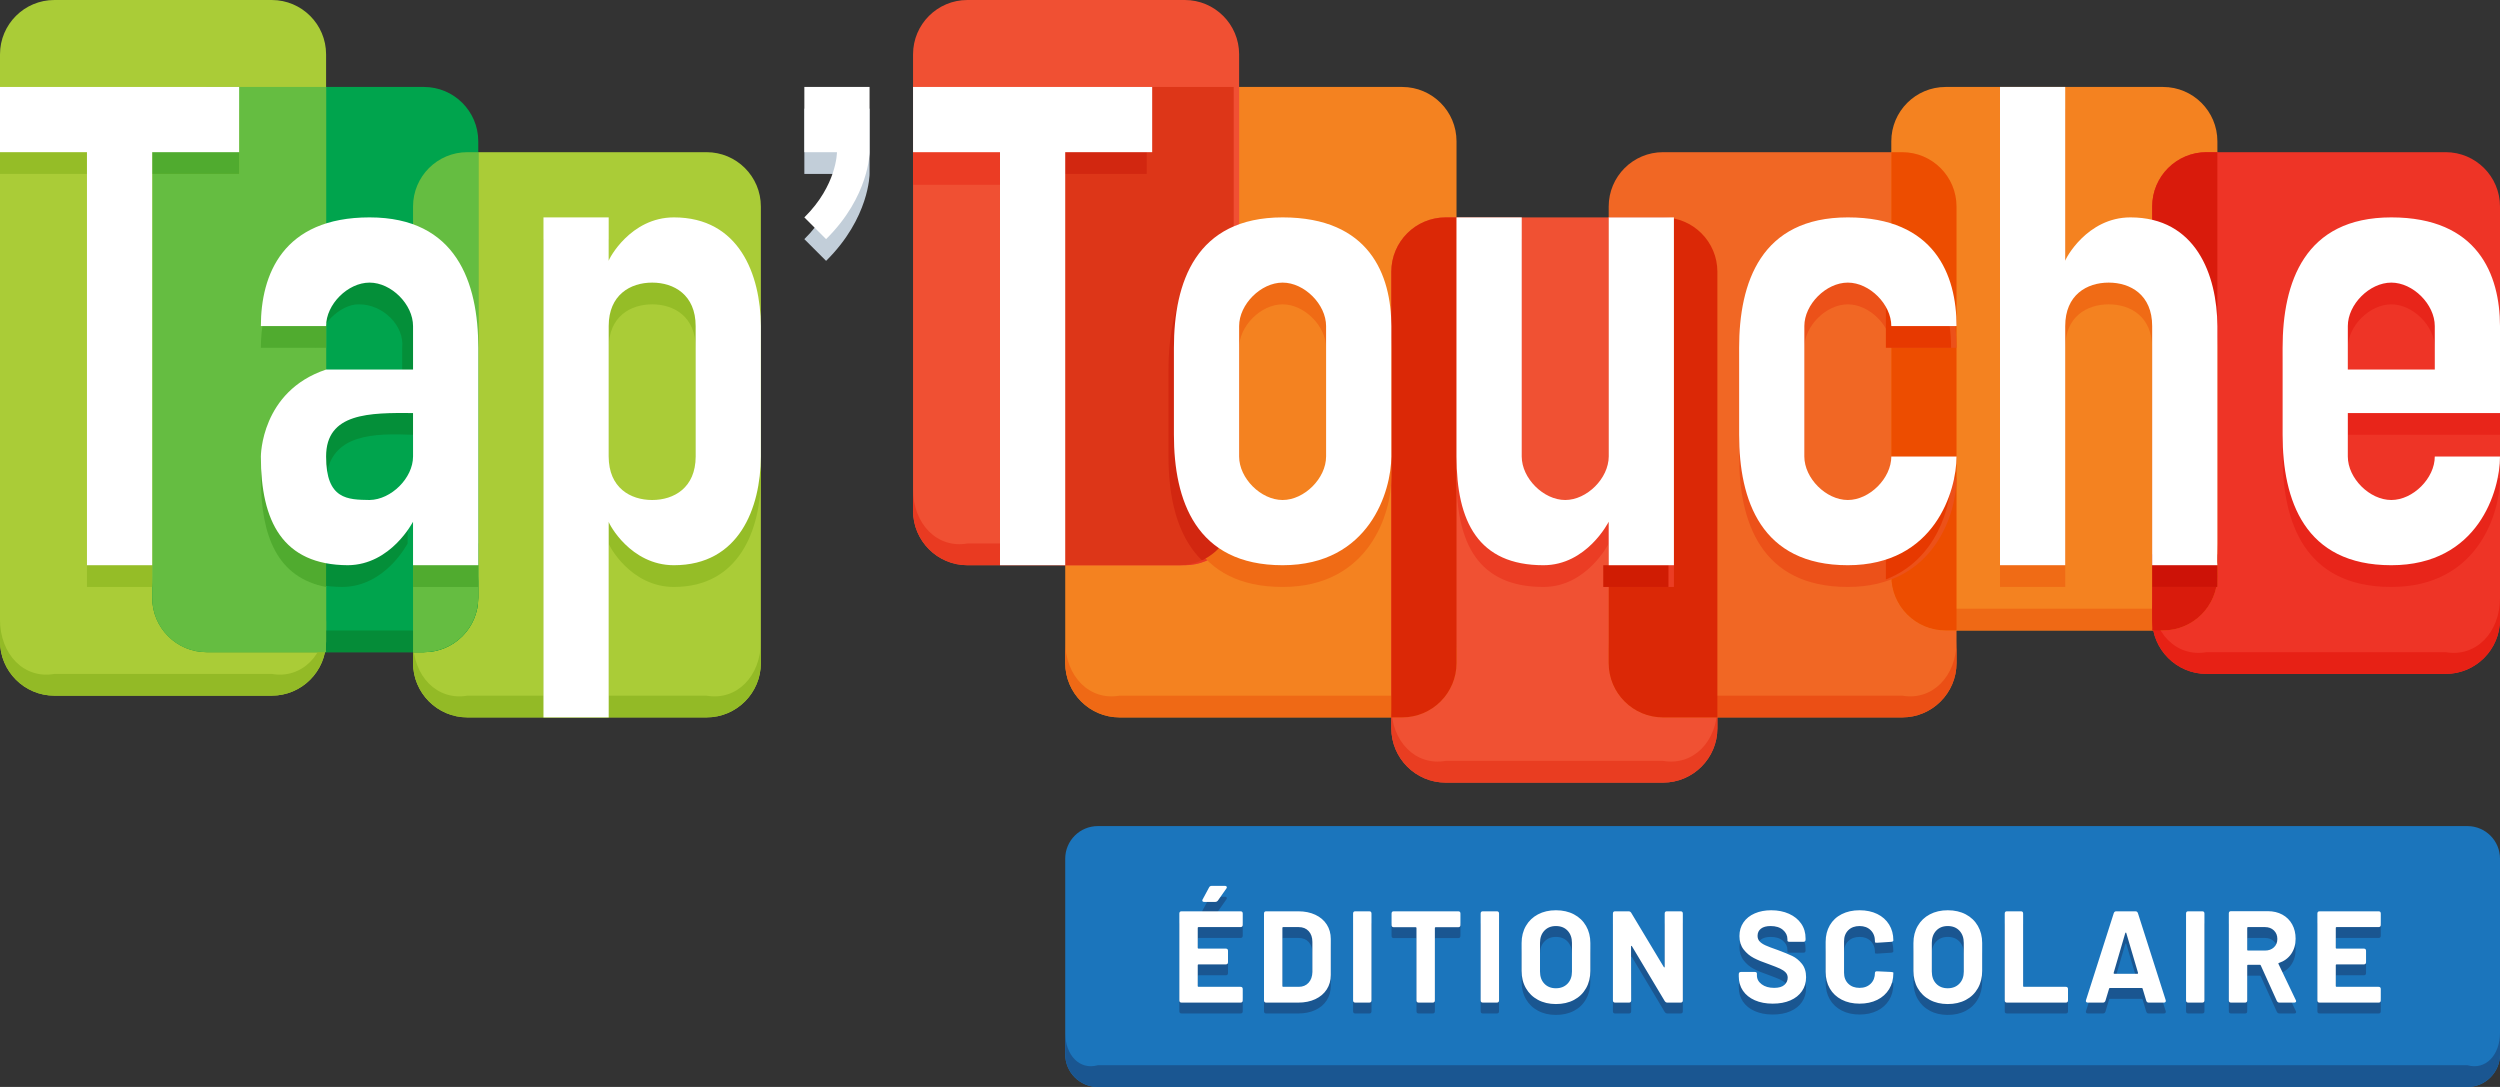 <?xml version="1.0" encoding="UTF-8"?>
<svg width="230px" height="100px" viewBox="0 0 230 100" version="1.1" xmlns="http://www.w3.org/2000/svg" xmlns:xlink="http://www.w3.org/1999/xlink">
    <rect x="0" y="0" width="230" height="100" fill="#333333" stroke="none"/>
    <defs></defs>
    <g id="Page-1" stroke="none" stroke-width="1" fill="none" fill-rule="evenodd">
        <g id="EditionScolaire_230px" transform="translate(-82, -67)">
            <g id="Group" transform="translate(81.5, 67)">
                <g id="Page-1">
                    <path d="M43.5,14 L65.5,14 C68.261,14 70.5,16.238 70.5,19 L70.5,61 C70.5,63.761 68.261,66 65.5,66 L43.5,66 C40.739,66 38.5,63.761 38.5,61 L38.5,19 C38.5,16.238 40.739,14 43.5,14 Z" id="Fill-1" fill="#AACC37"></path>
                    <path d="M103.5,8 L129.5,8 C132.261,8 134.5,10.239 134.5,13 L134.5,61 C134.5,63.761 132.261,66 129.5,66 L103.5,66 C100.739,66 98.5,63.761 98.5,61 L98.5,13 C98.5,10.239 100.739,8 103.5,8" id="Fill-3" fill="#F48220"></path>
                    <path d="M89.5,0 L109.5,0 C112.261,0 114.5,2.239 114.5,5 L114.5,47 C114.5,49.761 112.261,52 109.5,52 L89.5,52 C86.739,52 84.5,49.761 84.5,47 L84.5,5 C84.5,2.239 86.739,0 89.5,0" id="Fill-5" fill="#F05033"></path>
                    <path d="M133.5,20 L153.5,20 C156.261,20 158.5,22.238 158.5,25 L158.5,67 C158.5,69.761 156.261,72 153.5,72 L133.5,72 C130.739,72 128.5,69.761 128.5,67 L128.5,25 C128.5,22.238 130.739,20 133.5,20" id="Fill-7" fill="#F05133"></path>
                    <path d="M153.5,14 L175.5,14 C178.261,14 180.5,16.238 180.5,19 L180.5,61 C180.5,63.761 178.261,66 175.5,66 L153.5,66 C150.739,66 148.5,63.761 148.5,61 L148.5,19 C148.5,16.238 150.739,14 153.5,14" id="Fill-9" fill="#F16724"></path>
                    <path d="M179.5,8 L199.5,8 C202.261,8 204.5,10.239 204.5,13 L204.5,53 C204.5,55.761 202.261,58 199.5,58 L179.5,58 C176.739,58 174.5,55.761 174.5,53 L174.5,13 C174.5,10.239 176.739,8 179.5,8" id="Fill-11" fill="#F48220"></path>
                    <path d="M203.5,14 L225.5,14 C228.261,14 230.5,16.238 230.5,19 L230.5,57 C230.5,59.761 228.261,62 225.5,62 L203.5,62 C200.739,62 198.5,59.761 198.5,57 L198.5,19 C198.5,16.238 200.739,14 203.5,14" id="Fill-13" fill="#EE3426"></path>
                    <path d="M19.5,8 L39.5,8 C42.261,8 44.5,10.239 44.5,13 L44.5,55 C44.5,57.761 42.261,60 39.5,60 L19.5,60 C16.738,60 14.5,57.761 14.5,55 L14.5,13 C14.5,10.239 16.738,8 19.5,8" id="Fill-15" fill="#00A44D"></path>
                    <path d="M5.5,0 L25.5,0 C28.262,0 30.5,2.239 30.5,5 L30.5,59 C30.5,61.761 28.262,64 25.5,64 L5.5,64 C2.739,64 0.5,61.761 0.5,59 L0.5,5 C0.5,2.239 2.739,0 5.5,0" id="Fill-17" fill="#AACC37"></path>
                    <path d="M70.5,39 L70.5,61 C70.5,63.745 68.261,66 65.5,66 L43.5,66 C40.737,66 38.5,63.741 38.5,61 L38.5,39 L38.5,59 C38.5,62.227 40.737,64.486 43.5,64 L65.5,64 C68.261,64.486 70.5,62.231 70.5,59 L70.5,39 Z" id="Fill-19" fill="#93BA26"></path>
                    <path d="M134.5,36 L134.5,61 C134.5,63.743 132.263,66 129.5,66 L103.5,66 C100.739,66 98.5,63.745 98.5,61 L98.5,36 L98.5,59 C98.5,62.232 100.739,64.487 103.5,64 L129.5,64 C132.263,64.487 134.5,62.23 134.5,59 L134.5,36 Z" id="Fill-21" fill="#EF6915"></path>
                    <path d="M114.5,25 L114.5,47 C114.5,49.745 112.26,52 109.5,52 L89.5,52 C86.743,52 84.5,49.741 84.5,47 L84.5,25 L84.5,45 C84.5,48.227 86.743,50.486 89.5,50 L109.5,50 C112.26,50.486 114.5,48.231 114.5,45 L114.5,25 Z" id="Fill-23" fill="#E93A21"></path>
                    <path d="M158.5,45 L158.5,67 C158.5,69.745 156.26,72 153.5,72 L133.5,72 C130.743,72 128.5,69.741 128.5,67 L128.5,45 L128.5,65 C128.5,68.227 130.743,70.486 133.5,70 L153.5,70 C156.26,70.486 158.5,68.231 158.5,65 L158.5,45 Z" id="Fill-25" fill="#E93D21"></path>
                    <path d="M180.5,39 L180.5,61 C180.5,63.745 178.261,66 175.5,66 L153.5,66 C150.738,66 148.5,63.741 148.5,61 L148.5,39 L148.5,59 C148.5,62.227 150.738,64.486 153.5,64 L175.5,64 C178.261,64.486 180.5,62.231 180.5,59 L180.5,39 Z" id="Fill-27" fill="#EB4F15"></path>
                    <path d="M204.5,32 L204.5,53 C204.5,55.741 202.26,58 199.5,58 L179.5,58 C176.743,58 174.5,55.739 174.5,53 L174.5,32 L174.5,51 C174.5,54.225 176.743,56.485 179.5,56 L199.5,56 C202.26,56.485 204.5,54.226 204.5,51 L204.5,32 Z" id="Fill-29" fill="#EF6915"></path>
                    <path d="M230.5,37 L230.5,57 C230.5,59.742 228.261,62 225.5,62 L203.5,62 C200.738,62 198.5,59.738 198.5,57 L198.5,37 L198.5,55 C198.5,58.223 200.738,60.485 203.5,60 L225.5,60 C228.261,60.485 230.5,58.227 230.5,55 L230.5,37 Z" id="Fill-31" fill="#E72115"></path>
                    <path d="M44.5,33 L44.5,55 C44.5,57.745 42.26,60 39.5,60 L19.5,60 C16.742,60 14.5,57.741 14.5,55 L14.5,33 L14.5,53 C14.5,56.227 16.742,58.486 19.5,58 L39.5,58 C42.26,58.486 44.5,56.231 44.5,53 L44.5,33 Z" id="Fill-33" fill="#058C38"></path>
                    <path d="M30.5,31 L30.5,59 C30.5,61.743 28.259,64 25.5,64 L5.5,64 C2.743,64 0.5,61.746 0.5,59 L0.5,31 L0.5,57 C0.5,60.235 2.743,62.489 5.5,62 L25.5,62 C28.259,62.489 30.5,60.231 30.5,57 L30.5,31 Z" id="Fill-35" fill="#93BA26"></path>
                    <path d="M114,8 L102.996,8 C100.237,8 98,10.238 98,12.995 L98,52 L108.996,52 C111.76,52 114,49.766 114,47.002 L114,8 Z" id="Fill-37" fill="#DD3618"></path>
                    <path d="M148.5,20 L153.5,20 C156.257,20 158.5,22.238 158.5,25 L158.5,66 L153.5,66 C150.743,66 148.5,63.762 148.5,61 L148.5,20 Z M134.5,20 L134.5,61 C134.5,63.761 132.263,66 129.5,66 L128.5,66 L128.5,25 C128.5,22.235 130.738,20 133.5,20 L134.5,20 Z" id="Fill-39" fill="#DB2806"></path>
                    <path d="M174.5,14 L175.5,14 C178.262,14 180.5,16.238 180.5,19 L180.5,58 L179.5,58 C176.738,58 174.5,55.761 174.5,53 L174.5,14 Z" id="Fill-41" fill="#ED4D00"></path>
                    <path d="M204.5,14 L204.5,53 C204.5,55.763 202.26,58 199.5,58 L198.5,58 C198.535,57.677 198.5,57.342 198.5,57 L198.5,19 C198.5,16.235 200.739,14 203.5,14 L204.5,14 Z" id="Fill-43" fill="#D91B0C"></path>
                    <path d="M30.5,8 L30.5,59 C30.5,59.345 30.466,59.678 30.5,60 L19.5,60 C16.738,60 14.5,57.762 14.5,55 L14.5,13 C14.5,10.235 16.738,8 19.5,8 L30.5,8 Z M44.5,14 L44.5,55 C44.5,57.766 42.26,60 39.5,60 L38.5,60 L38.5,19 C38.5,16.235 40.739,14 43.5,14 L44.5,14 Z" id="Fill-45" fill="#65BD41"></path>
                    <path d="M80.5,10 L80.5,16 C80.5,16 80.5,20.049 76.5,24 L74.5,22 C77.5,19.051 77.5,16 77.5,16 L74.5,16 L74.5,10 L80.5,10 Z" id="Fill-47" fill="#C2CED9"></path>
                    <polygon id="Fill-53" fill="#95BD27" points="0.5 10 0.5 16 8.5 16 8.5 54 14.5 54 14.5 16 22.5 16 22.5 10"></polygon>
                    <polygon id="Fill-55" fill="#50AB2F" points="14.5 16 22.5 16 22.5 10 14.5 10"></polygon>
                    <path d="M118.5,48 C116.5,48 114.5,46 114.5,44 L114.5,32 C114.5,30 116.5,28 118.5,28 C120.5,28 122.5,30 122.5,32 L122.5,44 L128.5,44 L128.5,32 C128.5,27.303 126.5,22 118.5,22 C110.5,22 108.5,28 108.5,34 L108.5,42 C108.5,48 110.5,54 118.5,54 C126.5,54 128.5,47.157 128.5,44 L122.5,44 C122.5,46 120.5,48 118.5,48" id="Fill-57" fill="#F06B15"></path>
                    <path d="M111.072,51.551 C108.73,49.249 108,45.625 108,42 L108,34 C108,29.161 109.301,24.323 114,22.631 L114,47.002 C114,49.025 112.799,50.765 111.072,51.551" id="Fill-58" fill="#D22710"></path>
                    <path d="M170.5,48 C168.5,48 166.5,46 166.5,44 L166.5,32 C166.5,30 168.5,28 170.5,28 C172.5,28 174.5,30 174.5,32 L180.5,32 C180.5,27.303 178.5,22 170.5,22 C162.5,22 160.5,28 160.5,34 L160.5,42 C160.5,48 162.5,54 170.5,54 C178.5,54 180.5,47.157 180.5,44 L174.5,44 C174.5,46 172.5,48 170.5,48" id="Fill-59" fill="#EC5119"></path>
                    <path d="M176.774,24 C179.238,25.971 180,29.102 180,32 L174,32 L174,24 L176.774,24 Z M174,44 L180,44 C180,46.545 178.699,51.489 174,53.307 L174,44 Z" id="Fill-60" fill="#E73900"></path>
                    <path d="M196.5,22 C192.5,22 190.5,25.84 190.5,26 L190.5,10 L184.5,10 L184.5,54 L190.5,54 L190.5,32 C190.5,29.12 192.5,28 194.5,28 C196.5,28 198.5,29.12 198.5,32 L198.5,54 L204.5,54 C204.456,53.608 204.5,53.203 204.5,52 L204.5,32 C204.469,27.249 202.5,22 196.5,22" id="Fill-61" fill="#F06B15"></path>
                    <polygon id="Fill-62" fill="#CD1207" points="198.5 54 204.5 54 204.5 51 198.5 51"></polygon>
                    <path d="M56.5,22 L56.5,26 C56.5,25.84 58.5,22 62.5,22 C68.5,22 70.469,27.249 70.5,32 L70.5,38 L64.5,38 L64.5,32 C64.5,29.12 62.5,28 60.5,28 C58.5,28 56.5,29.12 56.5,32 L56.5,38 L56.5,44 C56.5,46.88 58.5,48 60.5,48 C62.5,48 64.5,46.88 64.5,44 L64.5,38 L70.5,38 L70.5,44 C70.469,48.751 68.5,54 62.5,54 C58.5,54 56.5,50.16 56.5,50 L56.5,66 L50.5,66 L50.5,22 L53.5,22 L56.5,22 Z" id="Fill-63" fill="#95BD27"></path>
                    <polygon id="Fill-64" fill="#EB3C24" points="84.5 17 96.5 17 96.5 14 84.5 14"></polygon>
                    <polygon id="Fill-65" fill="#D22710" points="94 16 106 16 106 13.5 94 13.5"></polygon>
                    <path d="M220.5,48 C218.5,48 216.5,46 216.5,44 L216.5,32 C216.5,30 218.5,28 220.5,28 C222.5,28 224.5,30 224.5,32 L224.5,36 L216.5,36 L216.5,40 L230.5,40 L230.5,32 C230.488,27.27 228.475,22 220.5,22 C212.5,22 210.5,28 210.5,34 L210.5,42 C210.5,48 212.5,54 220.5,54 C228.5,54 230.5,47.157 230.5,44 L224.5,44 C224.5,46 222.5,48 220.5,48" id="Fill-66" fill="#E8251A"></path>
                    <path d="M148.5,22 L148.5,44 C148.5,46 146.5,48 144.5,48 C142.5,48 140.5,46 140.5,44 L140.5,22 L134.5,22 L134.5,44 C134.5,50 136.5,54 142.5,54 C146.495,54 148.5,50 148.5,50 L148.5,54 L154.5,54 L154.5,22" id="Fill-67" fill="#EB3D24"></path>
                    <polygon id="Fill-68" fill="#D01C03" points="148 54 154 54 154 52 148 52"></polygon>
                    <polygon id="Fill-70" fill="#50AB2F" points="38.5 54 44.5 54 44.5 50 38.5 50"></polygon>
                    <path d="M37.5,36 C37.726,35.954 30.595,34.917 29.5,36 C23.837,37.947 40.426,36.479 40.5,36 C40.426,30.499 41.694,22 33.5,22 C25.821,22 29.789,23.661 29.5,28 L29.5,32 C29.789,29.974 31.773,27.98 33.5,28 C35.742,27.98 37.726,29.974 37.5,32 L37.5,35 L37.5,36 Z" id="Fill-71" fill="#048F39"></path>
                    <path d="M38.5,44 C38.968,45.706 36.958,46.846 34.5,47 C32.94,46.846 30.931,47.654 30.5,44 C30.931,39.864 34.949,39.864 38.5,40 L38.5,36 L30.5,36 C24.904,37.947 26.774,44.403 26.5,44 C26.774,50.245 41.5,47.206 41.5,47 L38.5,40 L38.5,44 Z" id="Fill-72" fill="#048F39"></path>
                    <path d="M38,44 C38,45.969 36,47.969 34,48 C32,47.969 30.361,51.606 30.361,47.636 C30.361,43.606 25.541,52.961 29.973,53.814 C30.591,53.933 31.265,53.996 32,54 C35.995,53.969 38,49.969 38,50 L38,47 L38,40 L38,44 Z" id="Fill-73" fill="#048F39"></path>
                    <path d="M30.5,54 C26.047,53.148 24.5,49.383 24.5,44 C24.5,44.05 24.5,38.02 30.5,36 L30.5,54 Z M30.5,32 L24.5,32 C24.5,28.392 25.801,24.407 30.5,23 L30.5,32 Z" id="Fill-74" fill="#50AB2F"></path>
                    <polygon id="Fill-75" fill="#FFFFFF" points="84.5 14 92.5 14 92.5 52 98.5 52 98.5 14 106.5 14 106.5 8 84.5 8"></polygon>
                    <path d="M80.5,8 L80.5,14 C80.5,14 80.5,18.049 76.5,22 L74.5,20 C77.5,17.051 77.5,14 77.5,14 L74.5,14 L74.5,8 L80.5,8 Z" id="Fill-76" fill="#FFFFFF"></path>
                    <polygon id="Fill-77" fill="#FFFFFF" points="0.5 8 0.5 14 8.5 14 8.5 52 14.5 52 14.5 14 22.5 14 22.5 8"></polygon>
                    <path d="M38.5,42 C38.5,43.969 36.5,45.969 34.5,46 C32.5,45.969 30.5,45.969 30.5,42 C30.5,37.969 34.5,37.969 38.5,38 L38.5,34 L30.5,34 C24.5,36 24.5,41.969 24.5,42 C24.5,47.969 26.5,51.969 32.5,52 C36.495,51.969 38.5,47.969 38.5,48 L38.5,52 L44.5,52 L44.5,38 L44.5,32 C44.5,26 42.5,20 34.5,20 C26.5,20 24.5,25.303 24.5,30 L30.5,30 C30.5,28 32.5,26 34.5,26 C36.5,26 38.5,28 38.5,30 L38.5,38 L38.5,42 Z" id="Path" fill="#FFFFFF"></path>
                    <path d="M148.5,20 L148.5,42 C148.5,44 146.5,46 144.5,46 C142.5,46 140.5,44 140.5,42 L140.5,20 L134.5,20 L134.5,42 C134.5,48 136.5,52 142.5,52 C146.495,52 148.5,48 148.5,48 L148.5,52 L154.5,52 L154.5,20 L148.5,20 Z" id="Path" fill="#FFFFFF"></path>
                    <path d="M220.5,46 C218.5,46 216.5,44 216.5,42 L216.5,30 C216.5,28 218.5,26 220.5,26 C222.5,26 224.5,28 224.5,30 L224.5,34 L216.5,34 L216.5,38 L230.5,38 L230.5,30 C230.488,25.27 228.475,20 220.5,20 C212.5,20 210.5,26 210.5,32 L210.5,40 C210.5,46 212.5,52 220.5,52 C228.5,52 230.5,45.156 230.5,42 L224.5,42 C224.5,44 222.5,46 220.5,46 L220.5,46 Z" id="Path" fill="#FFFFFF"></path>
                    <path d="M56.5,20 L56.5,24 C56.5,23.84 58.5,20 62.5,20 C68.5,20 70.469,25.249 70.5,30 L70.5,36 L64.5,36 L64.5,30 C64.5,27.12 62.5,26 60.5,26 C58.5,26 56.5,27.12 56.5,30 L56.5,36 L56.5,42 C56.5,44.88 58.5,46 60.5,46 C62.5,46 64.5,44.88 64.5,42 L64.5,36 L70.5,36 L70.5,42 C70.469,46.751 68.5,52 62.5,52 C58.5,52 56.5,48.16 56.5,48 L56.5,66 L50.5,66 L50.5,20 L53.5,20 L56.5,20 Z" id="Path" fill="#FFFFFF"></path>
                    <path d="M196.5,20 C192.5,20 190.5,23.84 190.5,24 L190.5,8 L184.5,8 L184.5,52 L190.5,52 L190.5,30 C190.5,27.12 192.5,26 194.5,26 C196.5,26 198.5,27.12 198.5,30 L198.5,52 L204.5,52 C204.456,51.608 204.5,51.203 204.5,50 L204.5,30 C204.469,25.249 202.5,20 196.5,20 L196.5,20 Z" id="Path" fill="#FFFFFF"></path>
                    <path d="M170.5,46 C168.5,46 166.5,44 166.5,42 L166.5,30 C166.5,28 168.5,26 170.5,26 C172.5,26 174.5,28 174.5,30 L180.5,30 C180.5,25.303 178.5,20 170.5,20 C162.5,20 160.5,26 160.5,32 L160.5,40 C160.5,46 162.5,52 170.5,52 C178.5,52 180.5,45.156 180.5,42 L174.5,42 C174.5,44 172.5,46 170.5,46 L170.5,46 Z" id="Path" fill="#FFFFFF"></path>
                    <path d="M118.5,46 C116.5,46 114.5,44 114.5,42 L114.5,30 C114.5,28 116.5,26 118.5,26 C120.5,26 122.5,28 122.5,30 L122.5,42 L128.5,42 L128.5,30 C128.5,25.303 126.5,20 118.5,20 C110.5,20 108.5,26 108.5,32 L108.5,40 C108.5,46 110.5,52 118.5,52 C126.5,52 128.5,45.156 128.5,42 L122.5,42 C122.5,44 120.5,46 118.5,46 L118.5,46 Z" id="Path" fill="#FFFFFF"></path>
                </g>
                <g id="édition_scolaire" transform="translate(98, 76)" fill-rule="nonzero">
                    <g id="bleu">
                        <path d="M129.5,0 C131.156,0 132.5,1.343 132.5,3 L132.5,21 C132.5,22.657 131.156,24 129.5,24 L3.5,24 C1.843,24 0.5,22.657 0.5,21 L0.5,3 C0.5,1.343 1.843,0 3.5,0 L129.5,0 Z" id="Fill-79" fill="#1B75BC"></path>
                        <path d="M132.5,11 L132.5,21 C132.5,22.629 131.161,24 129.5,24 L3.5,24 C1.842,24 0.5,22.632 0.5,21 L0.5,11 L0.5,19 C0.5,21.102 1.842,22.471 3.5,22 L129.5,22 C131.161,22.471 132.5,21.1 132.5,19 L132.5,11 Z" id="Fill-80" fill="#1A5691"></path>
                    </g>
                    <path d="M16.628,10.292 L12.764,10.292 C12.716,10.292 12.692,10.316 12.692,10.364 L12.692,12.2 C12.692,12.248 12.716,12.272 12.764,12.272 L15.272,12.272 C15.408,12.272 15.476,12.34 15.476,12.476 L15.476,13.52 C15.476,13.656 15.408,13.724 15.272,13.724 L12.764,13.724 C12.716,13.724 12.692,13.748 12.692,13.796 L12.692,15.716 C12.692,15.764 12.716,15.788 12.764,15.788 L16.628,15.788 C16.764,15.788 16.832,15.856 16.832,15.992 L16.832,17.036 C16.832,17.172 16.764,17.24 16.628,17.24 L11.204,17.24 C11.068,17.24 11,17.172 11,17.036 L11,9.044 C11,8.908 11.068,8.84 11.204,8.84 L16.628,8.84 C16.764,8.84 16.832,8.908 16.832,9.044 L16.832,10.088 C16.832,10.224 16.764,10.292 16.628,10.292 Z M13.112,7.844 C13.112,7.804 13.124,7.768 13.148,7.736 L13.736,6.644 C13.784,6.548 13.864,6.5 13.976,6.5 L15.188,6.5 C15.244,6.5 15.288,6.512 15.32,6.536 C15.352,6.56 15.368,6.592 15.368,6.632 C15.368,6.672 15.352,6.712 15.32,6.752 L14.552,7.844 C14.488,7.932 14.404,7.976 14.3,7.976 L13.292,7.976 C13.172,7.976 13.112,7.932 13.112,7.844 Z M18.788,17.036 L18.788,9.044 C18.788,8.908 18.856,8.84 18.992,8.84 L21.932,8.84 C22.532,8.84 23.058,8.946 23.51,9.158 C23.962,9.37 24.312,9.668 24.56,10.052 C24.808,10.436 24.932,10.88 24.932,11.384 L24.932,14.696 C24.932,15.2 24.808,15.644 24.56,16.028 C24.312,16.412 23.962,16.71 23.51,16.922 C23.058,17.134 22.532,17.24 21.932,17.24 L18.992,17.24 C18.856,17.24 18.788,17.172 18.788,17.036 Z M20.552,15.788 L21.992,15.788 C22.36,15.788 22.658,15.664 22.886,15.416 C23.114,15.168 23.232,14.836 23.24,14.42 L23.24,11.66 C23.24,11.244 23.126,10.912 22.898,10.664 C22.67,10.416 22.364,10.292 21.98,10.292 L20.552,10.292 C20.504,10.292 20.48,10.316 20.48,10.364 L20.48,15.716 C20.48,15.764 20.504,15.788 20.552,15.788 Z M26.984,17.036 L26.984,9.044 C26.984,8.908 27.052,8.84 27.188,8.84 L28.472,8.84 C28.608,8.84 28.676,8.908 28.676,9.044 L28.676,17.036 C28.676,17.172 28.608,17.24 28.472,17.24 L27.188,17.24 C27.052,17.24 26.984,17.172 26.984,17.036 Z M36.86,9.044 L36.86,10.1 C36.86,10.236 36.792,10.304 36.656,10.304 L34.58,10.304 C34.532,10.304 34.508,10.328 34.508,10.376 L34.508,17.036 C34.508,17.172 34.44,17.24 34.304,17.24 L33.02,17.24 C32.884,17.24 32.816,17.172 32.816,17.036 L32.816,10.376 C32.816,10.328 32.792,10.304 32.744,10.304 L30.728,10.304 C30.592,10.304 30.524,10.236 30.524,10.1 L30.524,9.044 C30.524,8.908 30.592,8.84 30.728,8.84 L36.656,8.84 C36.792,8.84 36.86,8.908 36.86,9.044 Z M38.72,17.036 L38.72,9.044 C38.72,8.908 38.788,8.84 38.924,8.84 L40.208,8.84 C40.344,8.84 40.412,8.908 40.412,9.044 L40.412,17.036 C40.412,17.172 40.344,17.24 40.208,17.24 L38.924,17.24 C38.788,17.24 38.72,17.172 38.72,17.036 Z M43.994,16.988 C43.518,16.732 43.148,16.374 42.884,15.914 C42.62,15.454 42.488,14.924 42.488,14.324 L42.488,11.756 C42.488,11.164 42.62,10.64 42.884,10.184 C43.148,9.728 43.518,9.374 43.994,9.122 C44.47,8.87 45.02,8.744 45.644,8.744 C46.276,8.744 46.83,8.87 47.306,9.122 C47.782,9.374 48.152,9.728 48.416,10.184 C48.68,10.64 48.812,11.164 48.812,11.756 L48.812,14.324 C48.812,14.924 48.68,15.456 48.416,15.92 C48.152,16.384 47.782,16.742 47.306,16.994 C46.83,17.246 46.276,17.372 45.644,17.372 C45.02,17.372 44.47,17.244 43.994,16.988 Z M46.712,15.5 C46.984,15.22 47.12,14.848 47.12,14.384 L47.12,11.744 C47.12,11.28 46.986,10.906 46.718,10.622 C46.45,10.338 46.092,10.196 45.644,10.196 C45.204,10.196 44.85,10.338 44.582,10.622 C44.314,10.906 44.18,11.28 44.18,11.744 L44.18,14.384 C44.18,14.848 44.314,15.22 44.582,15.5 C44.85,15.78 45.204,15.92 45.644,15.92 C46.084,15.92 46.44,15.78 46.712,15.5 Z M50.888,17.036 L50.888,9.044 C50.888,8.908 50.956,8.84 51.092,8.84 L52.328,8.84 C52.432,8.84 52.512,8.884 52.568,8.972 L55.568,13.964 C55.584,13.996 55.602,14.008 55.622,14 C55.642,13.992 55.652,13.972 55.652,13.94 L55.652,9.044 C55.652,8.908 55.72,8.84 55.856,8.84 L57.116,8.84 C57.252,8.84 57.32,8.908 57.32,9.044 L57.32,17.036 C57.32,17.172 57.252,17.24 57.116,17.24 L55.892,17.24 C55.796,17.24 55.716,17.192 55.652,17.096 L52.64,12.056 C52.624,12.024 52.606,12.012 52.586,12.02 C52.566,12.028 52.556,12.048 52.556,12.08 L52.568,17.036 C52.568,17.172 52.5,17.24 52.364,17.24 L51.092,17.24 C50.956,17.24 50.888,17.172 50.888,17.036 Z M63.944,17.024 C63.472,16.816 63.108,16.524 62.852,16.148 C62.596,15.772 62.468,15.332 62.468,14.828 L62.468,14.624 C62.468,14.488 62.536,14.42 62.672,14.42 L63.932,14.42 C64.068,14.42 64.136,14.472 64.136,14.576 L64.136,14.744 C64.136,15.064 64.282,15.334 64.574,15.554 C64.866,15.774 65.248,15.884 65.72,15.884 C66.144,15.884 66.458,15.794 66.662,15.614 C66.866,15.434 66.968,15.212 66.968,14.948 C66.968,14.756 66.904,14.594 66.776,14.462 C66.648,14.33 66.476,14.214 66.26,14.114 C66.044,14.014 65.696,13.876 65.216,13.7 C64.672,13.516 64.216,13.328 63.848,13.136 C63.48,12.944 63.168,12.682 62.912,12.35 C62.656,12.018 62.528,11.608 62.528,11.12 C62.528,10.64 62.652,10.22 62.9,9.86 C63.148,9.5 63.494,9.224 63.938,9.032 C64.382,8.84 64.888,8.744 65.456,8.744 C66.064,8.744 66.608,8.852 67.088,9.068 C67.568,9.284 67.942,9.586 68.21,9.974 C68.478,10.362 68.612,10.812 68.612,11.324 L68.612,11.444 C68.612,11.58 68.544,11.648 68.408,11.648 L67.148,11.648 C67.012,11.648 66.944,11.608 66.944,11.528 L66.944,11.408 C66.944,11.072 66.806,10.786 66.53,10.55 C66.254,10.314 65.876,10.196 65.396,10.196 C65.012,10.196 64.716,10.276 64.508,10.436 C64.3,10.596 64.196,10.816 64.196,11.096 C64.196,11.296 64.256,11.464 64.376,11.6 C64.496,11.736 64.678,11.86 64.922,11.972 C65.166,12.084 65.544,12.228 66.056,12.404 C66.616,12.612 67.06,12.794 67.388,12.95 C67.716,13.106 68.01,13.344 68.27,13.664 C68.53,13.984 68.66,14.396 68.66,14.9 C68.66,15.388 68.534,15.816 68.282,16.184 C68.03,16.552 67.674,16.836 67.214,17.036 C66.754,17.236 66.212,17.336 65.588,17.336 C64.964,17.336 64.416,17.232 63.944,17.024 Z M71.936,16.97 C71.464,16.726 71.1,16.384 70.844,15.944 C70.588,15.504 70.46,14.996 70.46,14.42 L70.46,11.648 C70.46,11.072 70.588,10.564 70.844,10.124 C71.1,9.684 71.464,9.344 71.936,9.104 C72.408,8.864 72.956,8.744 73.58,8.744 C74.196,8.744 74.738,8.858 75.206,9.086 C75.674,9.314 76.038,9.638 76.298,10.058 C76.558,10.478 76.688,10.964 76.688,11.516 C76.688,11.588 76.624,11.632 76.496,11.648 L75.212,11.732 L75.164,11.732 C75.052,11.732 74.996,11.712 74.996,11.672 L74.996,11.6 C74.996,11.176 74.866,10.836 74.606,10.58 C74.346,10.324 74.004,10.196 73.58,10.196 C73.148,10.196 72.802,10.324 72.542,10.58 C72.282,10.836 72.152,11.176 72.152,11.6 L72.152,14.492 C72.152,14.908 72.282,15.244 72.542,15.5 C72.802,15.756 73.148,15.884 73.58,15.884 C74.004,15.884 74.346,15.756 74.606,15.5 C74.866,15.244 74.996,14.908 74.996,14.492 C74.996,14.452 75.014,14.418 75.05,14.39 C75.086,14.362 75.136,14.352 75.2,14.36 L76.484,14.42 C76.62,14.436 76.688,14.456 76.688,14.48 L76.688,14.54 C76.688,15.092 76.558,15.58 76.298,16.004 C76.038,16.428 75.674,16.756 75.206,16.988 C74.738,17.22 74.196,17.336 73.58,17.336 C72.956,17.336 72.408,17.214 71.936,16.97 Z M80.042,16.988 C79.566,16.732 79.196,16.374 78.932,15.914 C78.668,15.454 78.536,14.924 78.536,14.324 L78.536,11.756 C78.536,11.164 78.668,10.64 78.932,10.184 C79.196,9.728 79.566,9.374 80.042,9.122 C80.518,8.87 81.068,8.744 81.692,8.744 C82.324,8.744 82.878,8.87 83.354,9.122 C83.83,9.374 84.2,9.728 84.464,10.184 C84.728,10.64 84.86,11.164 84.86,11.756 L84.86,14.324 C84.86,14.924 84.728,15.456 84.464,15.92 C84.2,16.384 83.83,16.742 83.354,16.994 C82.878,17.246 82.324,17.372 81.692,17.372 C81.068,17.372 80.518,17.244 80.042,16.988 Z M82.76,15.5 C83.032,15.22 83.168,14.848 83.168,14.384 L83.168,11.744 C83.168,11.28 83.034,10.906 82.766,10.622 C82.498,10.338 82.14,10.196 81.692,10.196 C81.252,10.196 80.898,10.338 80.63,10.622 C80.362,10.906 80.228,11.28 80.228,11.744 L80.228,14.384 C80.228,14.848 80.362,15.22 80.63,15.5 C80.898,15.78 81.252,15.92 81.692,15.92 C82.132,15.92 82.488,15.78 82.76,15.5 Z M86.936,17.036 L86.936,9.044 C86.936,8.908 87.004,8.84 87.14,8.84 L88.424,8.84 C88.56,8.84 88.628,8.908 88.628,9.044 L88.628,15.716 C88.628,15.764 88.652,15.788 88.7,15.788 L92.552,15.788 C92.688,15.788 92.756,15.856 92.756,15.992 L92.756,17.036 C92.756,17.172 92.688,17.24 92.552,17.24 L87.14,17.24 C87.004,17.24 86.936,17.172 86.936,17.036 Z M99.956,17.072 L99.62,15.956 C99.612,15.916 99.588,15.896 99.548,15.896 L96.608,15.896 C96.568,15.896 96.544,15.916 96.536,15.956 L96.2,17.072 C96.16,17.184 96.084,17.24 95.972,17.24 L94.58,17.24 C94.508,17.24 94.456,17.218 94.424,17.174 C94.392,17.13 94.388,17.076 94.412,17.012 L96.968,9.008 C97.008,8.896 97.084,8.84 97.196,8.84 L98.96,8.84 C99.072,8.84 99.148,8.896 99.188,9.008 L101.744,17.012 C101.752,17.028 101.756,17.052 101.756,17.084 C101.756,17.132 101.74,17.17 101.708,17.198 C101.676,17.226 101.632,17.24 101.576,17.24 L100.184,17.24 C100.072,17.24 99.996,17.184 99.956,17.072 Z M97.016,14.588 L99.14,14.588 C99.188,14.588 99.208,14.56 99.2,14.504 L98.12,10.844 C98.112,10.812 98.098,10.796 98.078,10.796 C98.058,10.796 98.04,10.812 98.024,10.844 L96.956,14.504 C96.948,14.56 96.968,14.588 97.016,14.588 Z M103.616,17.036 L103.616,9.044 C103.616,8.908 103.684,8.84 103.82,8.84 L105.104,8.84 C105.24,8.84 105.308,8.908 105.308,9.044 L105.308,17.036 C105.308,17.172 105.24,17.24 105.104,17.24 L103.82,17.24 C103.684,17.24 103.616,17.172 103.616,17.036 Z M111.968,17.084 L110.492,13.82 C110.476,13.78 110.448,13.76 110.408,13.76 L109.316,13.76 C109.268,13.76 109.244,13.784 109.244,13.832 L109.244,17.036 C109.244,17.172 109.176,17.24 109.04,17.24 L107.756,17.24 C107.62,17.24 107.552,17.172 107.552,17.036 L107.552,9.032 C107.552,8.896 107.62,8.828 107.756,8.828 L111.128,8.828 C111.64,8.828 112.09,8.934 112.478,9.146 C112.866,9.358 113.166,9.656 113.378,10.04 C113.59,10.424 113.696,10.864 113.696,11.36 C113.696,11.904 113.56,12.372 113.288,12.764 C113.016,13.156 112.64,13.432 112.16,13.592 C112.136,13.6 112.12,13.614 112.112,13.634 C112.104,13.654 112.108,13.672 112.124,13.688 L113.708,17 C113.732,17.032 113.744,17.068 113.744,17.108 C113.744,17.148 113.728,17.18 113.696,17.204 C113.664,17.228 113.62,17.24 113.564,17.24 L112.208,17.24 C112.104,17.24 112.024,17.188 111.968,17.084 Z M109.244,10.364 L109.244,12.38 C109.244,12.428 109.268,12.452 109.316,12.452 L110.876,12.452 C111.212,12.452 111.486,12.354 111.698,12.158 C111.91,11.962 112.016,11.704 112.016,11.384 C112.016,11.064 111.91,10.802 111.698,10.598 C111.486,10.394 111.212,10.292 110.876,10.292 L109.316,10.292 C109.268,10.292 109.244,10.316 109.244,10.364 Z M121.328,10.292 L117.464,10.292 C117.416,10.292 117.392,10.316 117.392,10.364 L117.392,12.2 C117.392,12.248 117.416,12.272 117.464,12.272 L119.972,12.272 C120.108,12.272 120.176,12.34 120.176,12.476 L120.176,13.52 C120.176,13.656 120.108,13.724 119.972,13.724 L117.464,13.724 C117.416,13.724 117.392,13.748 117.392,13.796 L117.392,15.716 C117.392,15.764 117.416,15.788 117.464,15.788 L121.328,15.788 C121.464,15.788 121.532,15.856 121.532,15.992 L121.532,17.036 C121.532,17.172 121.464,17.24 121.328,17.24 L115.904,17.24 C115.768,17.24 115.7,17.172 115.7,17.036 L115.7,9.044 C115.7,8.908 115.768,8.84 115.904,8.84 L121.328,8.84 C121.464,8.84 121.532,8.908 121.532,9.044 L121.532,10.088 C121.532,10.224 121.464,10.292 121.328,10.292 Z" id="ÉDITION-SCOLAIRE" fill="#1A5691"></path>
                    <path d="M16.628,9.292 L12.764,9.292 C12.716,9.292 12.692,9.316 12.692,9.364 L12.692,11.2 C12.692,11.248 12.716,11.272 12.764,11.272 L15.272,11.272 C15.408,11.272 15.476,11.34 15.476,11.476 L15.476,12.52 C15.476,12.656 15.408,12.724 15.272,12.724 L12.764,12.724 C12.716,12.724 12.692,12.748 12.692,12.796 L12.692,14.716 C12.692,14.764 12.716,14.788 12.764,14.788 L16.628,14.788 C16.764,14.788 16.832,14.856 16.832,14.992 L16.832,16.036 C16.832,16.172 16.764,16.24 16.628,16.24 L11.204,16.24 C11.068,16.24 11,16.172 11,16.036 L11,8.044 C11,7.908 11.068,7.84 11.204,7.84 L16.628,7.84 C16.764,7.84 16.832,7.908 16.832,8.044 L16.832,9.088 C16.832,9.224 16.764,9.292 16.628,9.292 Z M13.112,6.844 C13.112,6.804 13.124,6.768 13.148,6.736 L13.736,5.644 C13.784,5.548 13.864,5.5 13.976,5.5 L15.188,5.5 C15.244,5.5 15.288,5.512 15.32,5.536 C15.352,5.56 15.368,5.592 15.368,5.632 C15.368,5.672 15.352,5.712 15.32,5.752 L14.552,6.844 C14.488,6.932 14.404,6.976 14.3,6.976 L13.292,6.976 C13.172,6.976 13.112,6.932 13.112,6.844 Z M18.788,16.036 L18.788,8.044 C18.788,7.908 18.856,7.84 18.992,7.84 L21.932,7.84 C22.532,7.84 23.058,7.946 23.51,8.158 C23.962,8.37 24.312,8.668 24.56,9.052 C24.808,9.436 24.932,9.88 24.932,10.384 L24.932,13.696 C24.932,14.2 24.808,14.644 24.56,15.028 C24.312,15.412 23.962,15.71 23.51,15.922 C23.058,16.134 22.532,16.24 21.932,16.24 L18.992,16.24 C18.856,16.24 18.788,16.172 18.788,16.036 Z M20.552,14.788 L21.992,14.788 C22.36,14.788 22.658,14.664 22.886,14.416 C23.114,14.168 23.232,13.836 23.24,13.42 L23.24,10.66 C23.24,10.244 23.126,9.912 22.898,9.664 C22.67,9.416 22.364,9.292 21.98,9.292 L20.552,9.292 C20.504,9.292 20.48,9.316 20.48,9.364 L20.48,14.716 C20.48,14.764 20.504,14.788 20.552,14.788 Z M26.984,16.036 L26.984,8.044 C26.984,7.908 27.052,7.84 27.188,7.84 L28.472,7.84 C28.608,7.84 28.676,7.908 28.676,8.044 L28.676,16.036 C28.676,16.172 28.608,16.24 28.472,16.24 L27.188,16.24 C27.052,16.24 26.984,16.172 26.984,16.036 Z M36.86,8.044 L36.86,9.1 C36.86,9.236 36.792,9.304 36.656,9.304 L34.58,9.304 C34.532,9.304 34.508,9.328 34.508,9.376 L34.508,16.036 C34.508,16.172 34.44,16.24 34.304,16.24 L33.02,16.24 C32.884,16.24 32.816,16.172 32.816,16.036 L32.816,9.376 C32.816,9.328 32.792,9.304 32.744,9.304 L30.728,9.304 C30.592,9.304 30.524,9.236 30.524,9.1 L30.524,8.044 C30.524,7.908 30.592,7.84 30.728,7.84 L36.656,7.84 C36.792,7.84 36.86,7.908 36.86,8.044 Z M38.72,16.036 L38.72,8.044 C38.72,7.908 38.788,7.84 38.924,7.84 L40.208,7.84 C40.344,7.84 40.412,7.908 40.412,8.044 L40.412,16.036 C40.412,16.172 40.344,16.24 40.208,16.24 L38.924,16.24 C38.788,16.24 38.72,16.172 38.72,16.036 Z M43.994,15.988 C43.518,15.732 43.148,15.374 42.884,14.914 C42.62,14.454 42.488,13.924 42.488,13.324 L42.488,10.756 C42.488,10.164 42.62,9.64 42.884,9.184 C43.148,8.728 43.518,8.374 43.994,8.122 C44.47,7.87 45.02,7.744 45.644,7.744 C46.276,7.744 46.83,7.87 47.306,8.122 C47.782,8.374 48.152,8.728 48.416,9.184 C48.68,9.64 48.812,10.164 48.812,10.756 L48.812,13.324 C48.812,13.924 48.68,14.456 48.416,14.92 C48.152,15.384 47.782,15.742 47.306,15.994 C46.83,16.246 46.276,16.372 45.644,16.372 C45.02,16.372 44.47,16.244 43.994,15.988 Z M46.712,14.5 C46.984,14.22 47.12,13.848 47.12,13.384 L47.12,10.744 C47.12,10.28 46.986,9.906 46.718,9.622 C46.45,9.338 46.092,9.196 45.644,9.196 C45.204,9.196 44.85,9.338 44.582,9.622 C44.314,9.906 44.18,10.28 44.18,10.744 L44.18,13.384 C44.18,13.848 44.314,14.22 44.582,14.5 C44.85,14.78 45.204,14.92 45.644,14.92 C46.084,14.92 46.44,14.78 46.712,14.5 Z M50.888,16.036 L50.888,8.044 C50.888,7.908 50.956,7.84 51.092,7.84 L52.328,7.84 C52.432,7.84 52.512,7.884 52.568,7.972 L55.568,12.964 C55.584,12.996 55.602,13.008 55.622,13 C55.642,12.992 55.652,12.972 55.652,12.94 L55.652,8.044 C55.652,7.908 55.72,7.84 55.856,7.84 L57.116,7.84 C57.252,7.84 57.32,7.908 57.32,8.044 L57.32,16.036 C57.32,16.172 57.252,16.24 57.116,16.24 L55.892,16.24 C55.796,16.24 55.716,16.192 55.652,16.096 L52.64,11.056 C52.624,11.024 52.606,11.012 52.586,11.02 C52.566,11.028 52.556,11.048 52.556,11.08 L52.568,16.036 C52.568,16.172 52.5,16.24 52.364,16.24 L51.092,16.24 C50.956,16.24 50.888,16.172 50.888,16.036 Z M63.944,16.024 C63.472,15.816 63.108,15.524 62.852,15.148 C62.596,14.772 62.468,14.332 62.468,13.828 L62.468,13.624 C62.468,13.488 62.536,13.42 62.672,13.42 L63.932,13.42 C64.068,13.42 64.136,13.472 64.136,13.576 L64.136,13.744 C64.136,14.064 64.282,14.334 64.574,14.554 C64.866,14.774 65.248,14.884 65.72,14.884 C66.144,14.884 66.458,14.794 66.662,14.614 C66.866,14.434 66.968,14.212 66.968,13.948 C66.968,13.756 66.904,13.594 66.776,13.462 C66.648,13.33 66.476,13.214 66.26,13.114 C66.044,13.014 65.696,12.876 65.216,12.7 C64.672,12.516 64.216,12.328 63.848,12.136 C63.48,11.944 63.168,11.682 62.912,11.35 C62.656,11.018 62.528,10.608 62.528,10.12 C62.528,9.64 62.652,9.22 62.9,8.86 C63.148,8.5 63.494,8.224 63.938,8.032 C64.382,7.84 64.888,7.744 65.456,7.744 C66.064,7.744 66.608,7.852 67.088,8.068 C67.568,8.284 67.942,8.586 68.21,8.974 C68.478,9.362 68.612,9.812 68.612,10.324 L68.612,10.444 C68.612,10.58 68.544,10.648 68.408,10.648 L67.148,10.648 C67.012,10.648 66.944,10.608 66.944,10.528 L66.944,10.408 C66.944,10.072 66.806,9.786 66.53,9.55 C66.254,9.314 65.876,9.196 65.396,9.196 C65.012,9.196 64.716,9.276 64.508,9.436 C64.3,9.596 64.196,9.816 64.196,10.096 C64.196,10.296 64.256,10.464 64.376,10.6 C64.496,10.736 64.678,10.86 64.922,10.972 C65.166,11.084 65.544,11.228 66.056,11.404 C66.616,11.612 67.06,11.794 67.388,11.95 C67.716,12.106 68.01,12.344 68.27,12.664 C68.53,12.984 68.66,13.396 68.66,13.9 C68.66,14.388 68.534,14.816 68.282,15.184 C68.03,15.552 67.674,15.836 67.214,16.036 C66.754,16.236 66.212,16.336 65.588,16.336 C64.964,16.336 64.416,16.232 63.944,16.024 Z M71.936,15.97 C71.464,15.726 71.1,15.384 70.844,14.944 C70.588,14.504 70.46,13.996 70.46,13.42 L70.46,10.648 C70.46,10.072 70.588,9.564 70.844,9.124 C71.1,8.684 71.464,8.344 71.936,8.104 C72.408,7.864 72.956,7.744 73.58,7.744 C74.196,7.744 74.738,7.858 75.206,8.086 C75.674,8.314 76.038,8.638 76.298,9.058 C76.558,9.478 76.688,9.964 76.688,10.516 C76.688,10.588 76.624,10.632 76.496,10.648 L75.212,10.732 L75.164,10.732 C75.052,10.732 74.996,10.712 74.996,10.672 L74.996,10.6 C74.996,10.176 74.866,9.836 74.606,9.58 C74.346,9.324 74.004,9.196 73.58,9.196 C73.148,9.196 72.802,9.324 72.542,9.58 C72.282,9.836 72.152,10.176 72.152,10.6 L72.152,13.492 C72.152,13.908 72.282,14.244 72.542,14.5 C72.802,14.756 73.148,14.884 73.58,14.884 C74.004,14.884 74.346,14.756 74.606,14.5 C74.866,14.244 74.996,13.908 74.996,13.492 C74.996,13.452 75.014,13.418 75.05,13.39 C75.086,13.362 75.136,13.352 75.2,13.36 L76.484,13.42 C76.62,13.436 76.688,13.456 76.688,13.48 L76.688,13.54 C76.688,14.092 76.558,14.58 76.298,15.004 C76.038,15.428 75.674,15.756 75.206,15.988 C74.738,16.22 74.196,16.336 73.58,16.336 C72.956,16.336 72.408,16.214 71.936,15.97 Z M80.042,15.988 C79.566,15.732 79.196,15.374 78.932,14.914 C78.668,14.454 78.536,13.924 78.536,13.324 L78.536,10.756 C78.536,10.164 78.668,9.64 78.932,9.184 C79.196,8.728 79.566,8.374 80.042,8.122 C80.518,7.87 81.068,7.744 81.692,7.744 C82.324,7.744 82.878,7.87 83.354,8.122 C83.83,8.374 84.2,8.728 84.464,9.184 C84.728,9.64 84.86,10.164 84.86,10.756 L84.86,13.324 C84.86,13.924 84.728,14.456 84.464,14.92 C84.2,15.384 83.83,15.742 83.354,15.994 C82.878,16.246 82.324,16.372 81.692,16.372 C81.068,16.372 80.518,16.244 80.042,15.988 Z M82.76,14.5 C83.032,14.22 83.168,13.848 83.168,13.384 L83.168,10.744 C83.168,10.28 83.034,9.906 82.766,9.622 C82.498,9.338 82.14,9.196 81.692,9.196 C81.252,9.196 80.898,9.338 80.63,9.622 C80.362,9.906 80.228,10.28 80.228,10.744 L80.228,13.384 C80.228,13.848 80.362,14.22 80.63,14.5 C80.898,14.78 81.252,14.92 81.692,14.92 C82.132,14.92 82.488,14.78 82.76,14.5 Z M86.936,16.036 L86.936,8.044 C86.936,7.908 87.004,7.84 87.14,7.84 L88.424,7.84 C88.56,7.84 88.628,7.908 88.628,8.044 L88.628,14.716 C88.628,14.764 88.652,14.788 88.7,14.788 L92.552,14.788 C92.688,14.788 92.756,14.856 92.756,14.992 L92.756,16.036 C92.756,16.172 92.688,16.24 92.552,16.24 L87.14,16.24 C87.004,16.24 86.936,16.172 86.936,16.036 Z M99.956,16.072 L99.62,14.956 C99.612,14.916 99.588,14.896 99.548,14.896 L96.608,14.896 C96.568,14.896 96.544,14.916 96.536,14.956 L96.2,16.072 C96.16,16.184 96.084,16.24 95.972,16.24 L94.58,16.24 C94.508,16.24 94.456,16.218 94.424,16.174 C94.392,16.13 94.388,16.076 94.412,16.012 L96.968,8.008 C97.008,7.896 97.084,7.84 97.196,7.84 L98.96,7.84 C99.072,7.84 99.148,7.896 99.188,8.008 L101.744,16.012 C101.752,16.028 101.756,16.052 101.756,16.084 C101.756,16.132 101.74,16.17 101.708,16.198 C101.676,16.226 101.632,16.24 101.576,16.24 L100.184,16.24 C100.072,16.24 99.996,16.184 99.956,16.072 Z M97.016,13.588 L99.14,13.588 C99.188,13.588 99.208,13.56 99.2,13.504 L98.12,9.844 C98.112,9.812 98.098,9.796 98.078,9.796 C98.058,9.796 98.04,9.812 98.024,9.844 L96.956,13.504 C96.948,13.56 96.968,13.588 97.016,13.588 Z M103.616,16.036 L103.616,8.044 C103.616,7.908 103.684,7.84 103.82,7.84 L105.104,7.84 C105.24,7.84 105.308,7.908 105.308,8.044 L105.308,16.036 C105.308,16.172 105.24,16.24 105.104,16.24 L103.82,16.24 C103.684,16.24 103.616,16.172 103.616,16.036 Z M111.968,16.084 L110.492,12.82 C110.476,12.78 110.448,12.76 110.408,12.76 L109.316,12.76 C109.268,12.76 109.244,12.784 109.244,12.832 L109.244,16.036 C109.244,16.172 109.176,16.24 109.04,16.24 L107.756,16.24 C107.62,16.24 107.552,16.172 107.552,16.036 L107.552,8.032 C107.552,7.896 107.62,7.828 107.756,7.828 L111.128,7.828 C111.64,7.828 112.09,7.934 112.478,8.146 C112.866,8.358 113.166,8.656 113.378,9.04 C113.59,9.424 113.696,9.864 113.696,10.36 C113.696,10.904 113.56,11.372 113.288,11.764 C113.016,12.156 112.64,12.432 112.16,12.592 C112.136,12.6 112.12,12.614 112.112,12.634 C112.104,12.654 112.108,12.672 112.124,12.688 L113.708,16 C113.732,16.032 113.744,16.068 113.744,16.108 C113.744,16.148 113.728,16.18 113.696,16.204 C113.664,16.228 113.62,16.24 113.564,16.24 L112.208,16.24 C112.104,16.24 112.024,16.188 111.968,16.084 Z M109.244,9.364 L109.244,11.38 C109.244,11.428 109.268,11.452 109.316,11.452 L110.876,11.452 C111.212,11.452 111.486,11.354 111.698,11.158 C111.91,10.962 112.016,10.704 112.016,10.384 C112.016,10.064 111.91,9.802 111.698,9.598 C111.486,9.394 111.212,9.292 110.876,9.292 L109.316,9.292 C109.268,9.292 109.244,9.316 109.244,9.364 Z M121.328,9.292 L117.464,9.292 C117.416,9.292 117.392,9.316 117.392,9.364 L117.392,11.2 C117.392,11.248 117.416,11.272 117.464,11.272 L119.972,11.272 C120.108,11.272 120.176,11.34 120.176,11.476 L120.176,12.52 C120.176,12.656 120.108,12.724 119.972,12.724 L117.464,12.724 C117.416,12.724 117.392,12.748 117.392,12.796 L117.392,14.716 C117.392,14.764 117.416,14.788 117.464,14.788 L121.328,14.788 C121.464,14.788 121.532,14.856 121.532,14.992 L121.532,16.036 C121.532,16.172 121.464,16.24 121.328,16.24 L115.904,16.24 C115.768,16.24 115.7,16.172 115.7,16.036 L115.7,8.044 C115.7,7.908 115.768,7.84 115.904,7.84 L121.328,7.84 C121.464,7.84 121.532,7.908 121.532,8.044 L121.532,9.088 C121.532,9.224 121.464,9.292 121.328,9.292 Z" id="ÉDITION-SCOLAIRE-Copy" fill="#FFFFFF"></path>
                </g>
            </g>
        </g>
    </g>
</svg>